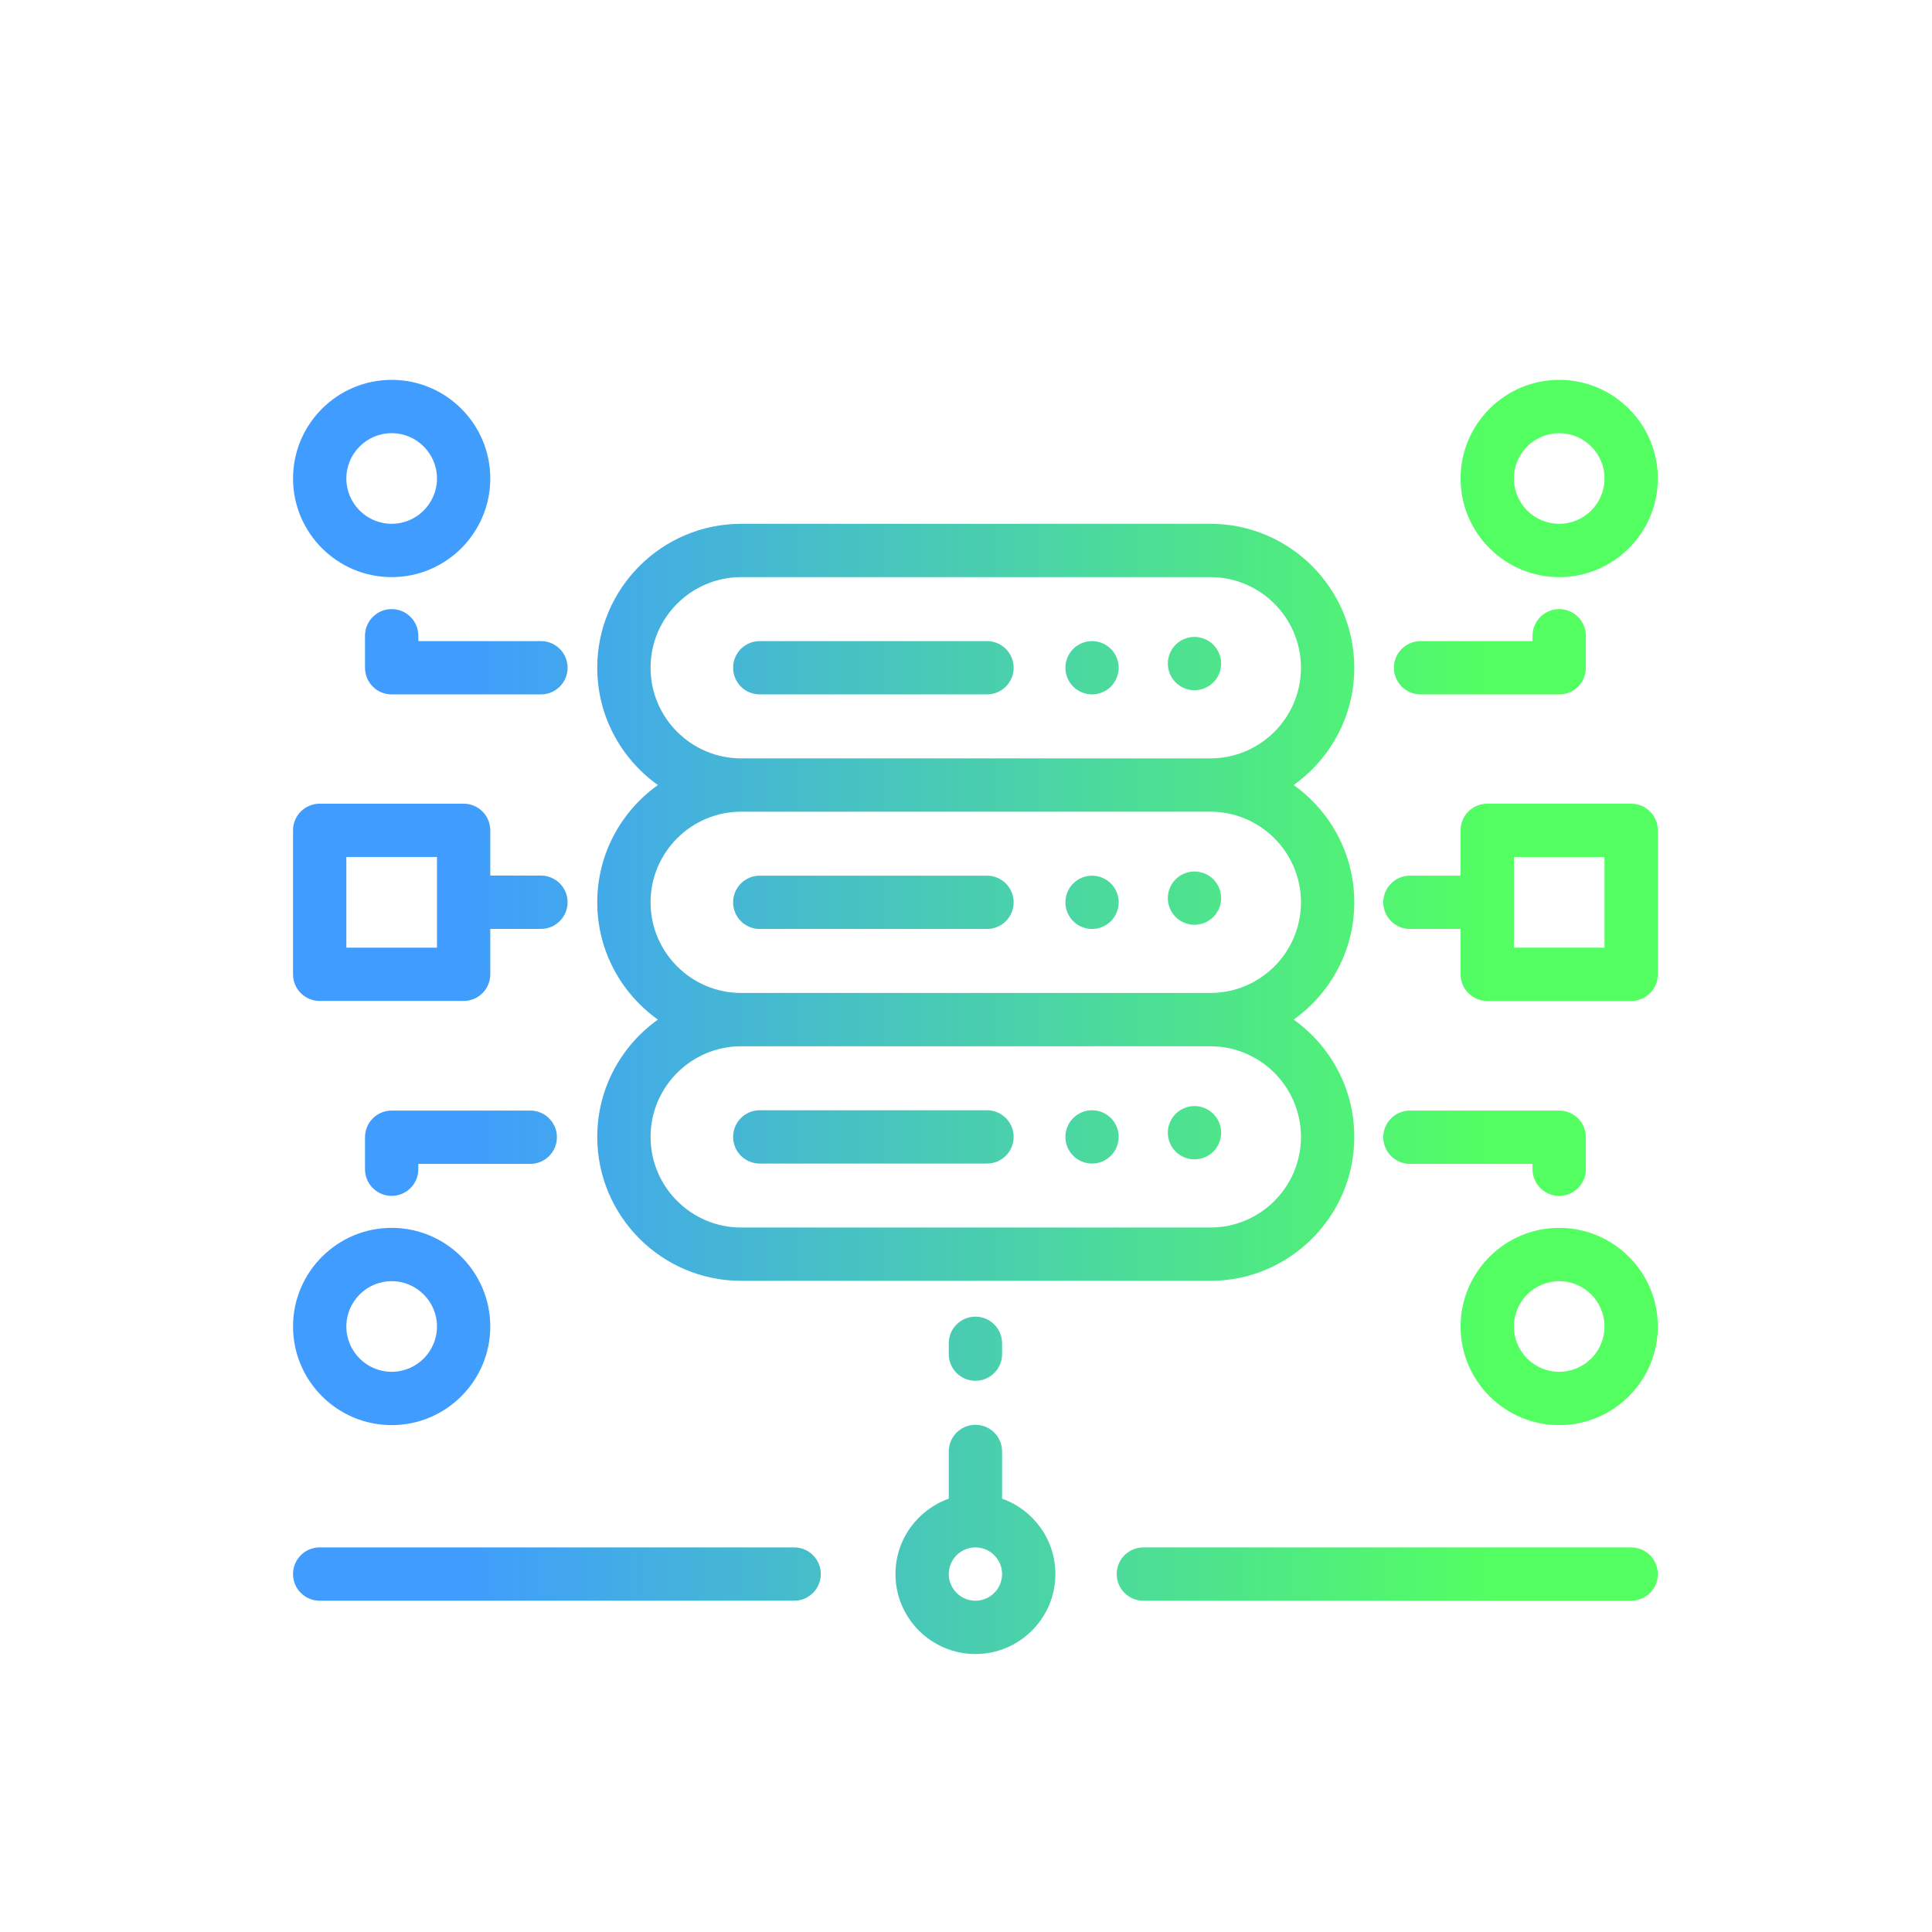 <?xml version="1.0" encoding="UTF-8"?>
<!DOCTYPE svg  PUBLIC '-//W3C//DTD SVG 1.1//EN'  'http://www.w3.org/Graphics/SVG/1.1/DTD/svg11.dtd'>
<svg width="318px" height="318px" clip-rule="evenodd" fill-rule="evenodd" image-rendering="optimizeQuality" shape-rendering="geometricPrecision" text-rendering="geometricPrecision" version="1.1" viewBox="0 0 812735 812735" xml:space="preserve" xmlns="http://www.w3.org/2000/svg">
 <defs>
  <style type="text/css">
    .fil0 {fill:none}
    .fil1 {fill:url(#a)}
  </style>
  <linearGradient id="a" x1="192165" x2="628504" y1="427801" y2="427801" gradientUnits="userSpaceOnUse">
   <stop stop-color="#409CFF" offset="0"/>
   <stop stop-color="#53FF61" offset="1"/>
  </linearGradient>
 </defs>
  <rect class="fil0" width="812735" height="812735"/>
  <path class="fil1" d="m686186 650949h-205206c-6192 0-11216 5021-11216 11213s5024 11213 11216 11213h205206c6192 0 11213-5024 11213-11213 0-6192-5021-11213-11213-11213zm-458630-282617h-21306v-19027c0-6193-5021-11214-11214-11214h-60552c-6193 0-11214 5021-11214 11214v60553c0 6192 5021 11213 11214 11213h60552c6193 0 11214-5021 11214-11213v-19097h21306c6192 0 11213-5024 11213-11216 0-6189-5021-11213-11213-11213zm-43733 30312h-38126v-38126h38126v38126zm502363-60553h-60553c-6193 0-11214 5021-11214 11214v19063h-21306c-6192 0-11213 5021-11213 11213s5021 11213 11213 11213h21306v19064c0 6192 5021 11213 11214 11213h60553c6192 0 11213-5021 11213-11213v-60553c0-6193-5021-11214-11213-11214zm-11214 60553h-38126v-38126h38126v38126zm-264637 155232c-6193 0-11214 5018-11214 11213v4562c0 6189 5021 11213 11214 11213 6192 0 11213-5024 11213-11213v-4562c0-6192-5021-11213-11213-11213zm245574-86690h-62796c-6192 0-11213 5021-11213 11213s5021 11213 11213 11213h51583v2244c0 6192 5021 11213 11213 11213s11213-5021 11213-11213v-13457c0-6192-5021-11213-11213-11213zm-432839 0h-58310c-6192 0-11213 5021-11213 11213v13457c0 6192 5021 11213 11213 11213s11213-5021 11213-11213v-2244h47097c6192 0 11213-5021 11213-11213s-5021-11213-11213-11213zm432839 49339c-22876 0-41490 18614-41490 41490 0 22879 18614 41490 41490 41490s41490-18611 41490-41490c0-22876-18614-41490-41490-41490zm0 60553c-10513 0-19063-8550-19063-19063 0-10510 8550-19063 19063-19063s19063 8553 19063 19063c0 10513-8550 19063-19063 19063zm-491149-60553c-22879 0-41490 18614-41490 41490 0 22879 18611 41490 41490 41490 22876 0 41490-18611 41490-41490 0-22876-18614-41490-41490-41490zm0 60553c-10513 0-19063-8550-19063-19063 0-10510 8550-19063 19063-19063 10510 0 19063 8553 19063 19063 0 10513-8553 19063-19063 19063zm62796-307389h-51583v-2243c0-6193-5021-11214-11213-11214s-11213 5021-11213 11214v13456c0 6192 5021 11213 11213 11213h62796c6192 0 11213-5021 11213-11213s-5021-11213-11213-11213zm428353-13457c-6192 0-11213 5021-11213 11214v2243h-47096c-6193 0-11214 5021-11214 11213s5021 11213 11214 11213h58309c6192 0 11213-5021 11213-11213v-13456c0-6193-5021-11214-11213-11214zm-491149-96436c-22879 0-41490 18614-41490 41490 0 22880 18611 41490 41490 41490 22876 0 41490-18610 41490-41490 0-22876-18614-41490-41490-41490zm0 60553c-10513 0-19063-8550-19063-19063 0-10510 8550-19063 19063-19063 10510 0 19063 8553 19063 19063 0 10513-8553 19063-19063 19063zm491149-60553c-22876 0-41490 18614-41490 41490 0 22880 18614 41493 41490 41493s41490-18613 41490-41493c0-22876-18614-41490-41490-41490zm0 60553c-10513 0-19063-8550-19063-19063 0-10510 8550-19063 19063-19063s19063 8553 19063 19063c0 10513-8550 19063-19063 19063zm-86201 159232c0-20337-10090-38353-25515-49339 15425-10987 25515-29003 25515-49340 0-33386-27163-60553-60552-60553h-197359c-33386 0-60552 27167-60552 60553 0 20337 10090 38353 25515 49340-15425 10986-25515 29002-25515 49339s10090 38353 25515 49340c-15425 10986-25515 29002-25515 49339 0 33389 27166 60553 60552 60553h197359c33386 0 60552-27164 60552-60553 0-20337-10090-38353-25515-49339 15425-10987 25515-29003 25515-49340zm-296037-98679c0-21023 17104-38126 38126-38126h197359c21022 0 38126 17103 38126 38126s-17104 38126-38126 38126h-197359c-21022 0-38126-17103-38126-38126zm273611 197358c0 21023-17104 38126-38126 38126h-197359c-21022 0-38126-17103-38126-38126 0-21022 17104-38126 38126-38126h197359c21022 0 38126 17104 38126 38126zm-38126-60553h-197359c-21022 0-38126-17103-38126-38126 0-21022 17104-38126 38126-38126h197359c21022 0 38126 17104 38126 38126 0 21023-17104 38126-38126 38126zm-41837 52625c-2084-2086-4976-3285-7926-3285-2949 0-5842 1199-7928 3285s-3285 4978-3285 7928 1199 5842 3285 7926c2086 2089 4979 3287 7928 3287 2950 0 5842-1198 7926-3287 2086-2084 3288-4976 3288-7926s-1199-5842-3288-7928zm43096-1760c-2099-2087-4979-3285-7941-3285-2947 0-5842 1198-7925 3285-2087 2086-3276 4969-3276 7928 0 2950 1189 5842 3276 7928 2095 2084 4978 3285 7925 3285 2962 0 5842-1201 7941-3285 2083-2086 3284-4978 3284-7928s-1198-5842-3284-7928zm-95217-1525h-95593c-6192 0-11213 5021-11213 11213 0 6193 5021 11213 11213 11213h95593c6193 0 11214-5020 11214-11213 0-6192-5021-11213-11214-11213zm52121-95394c-2084-2087-4976-3285-7926-3285-2949 0-5842 1198-7928 3285-2086 2086-3285 4978-3285 7928s1199 5842 3285 7929c2086 2083 4979 3284 7928 3284 2950 0 5842-1198 7926-3284 2086-2087 3288-4979 3288-7929s-1199-5842-3288-7928zm43096-1760c-2099-2084-4979-3285-7941-3285-2947 0-5830 1198-7925 3285-2087 2086-3276 4978-3276 7928s1189 5842 3276 7928c2095 2084 4978 3285 7925 3285 2962 0 5842-1198 7941-3285 2083-2086 3284-4978 3284-7928s-1198-5842-3284-7928zm-95217-1525h-95593c-6192 0-11213 5021-11213 11213s5021 11213 11213 11213h95593c6193 0 11214-5021 11214-11213s-5021-11213-11214-11213zm52121-95394c-2084-2087-4976-3285-7926-3285-2949 0-5842 1198-7928 3285-2086 2089-3285 4978-3285 7928s1199 5842 3285 7928c2086 2087 4979 3285 7928 3285 2950 0 5842-1198 7926-3285 2086-2086 3288-4978 3288-7928s-1199-5842-3288-7928zm43096-1761c-2087-2083-4979-3284-7941-3284-2947 0-5842 1201-7925 3284-2087 2087-3276 4979-3276 7929s1189 5842 3276 7928c2095 2083 4978 3285 7925 3285 2962 0 5842-1198 7941-3285 2083-2086 3284-4978 3284-7928s-1198-5842-3284-7929zm-95217-1524h-95593c-6192 0-11213 5021-11213 11213s5021 11213 11213 11213h95593c6193 0 11214-5021 11214-11213s-5021-11213-11214-11213zm6350 360759v-19869c0-6192-5021-11213-11213-11213-6193 0-11214 5021-11214 11213v19869c-13052 4629-22426 17095-22426 31714 0 18547 15090 33640 33640 33640 18549 0 33639-15093 33639-33640 0-14619-9374-27085-22426-31714zm-11213 42927c-6184 0-11214-5033-11214-11213 0-6183 5030-11216 11214-11216 6183 0 11213 5033 11213 11216s-5030 11213-11213 11213zm-76253-22426h-199598c-6193 0-11214 5021-11214 11213s5021 11213 11214 11213h199598c6192 0 11213-5024 11213-11213 0-6192-5021-11213-11213-11213z"/>
</svg>
